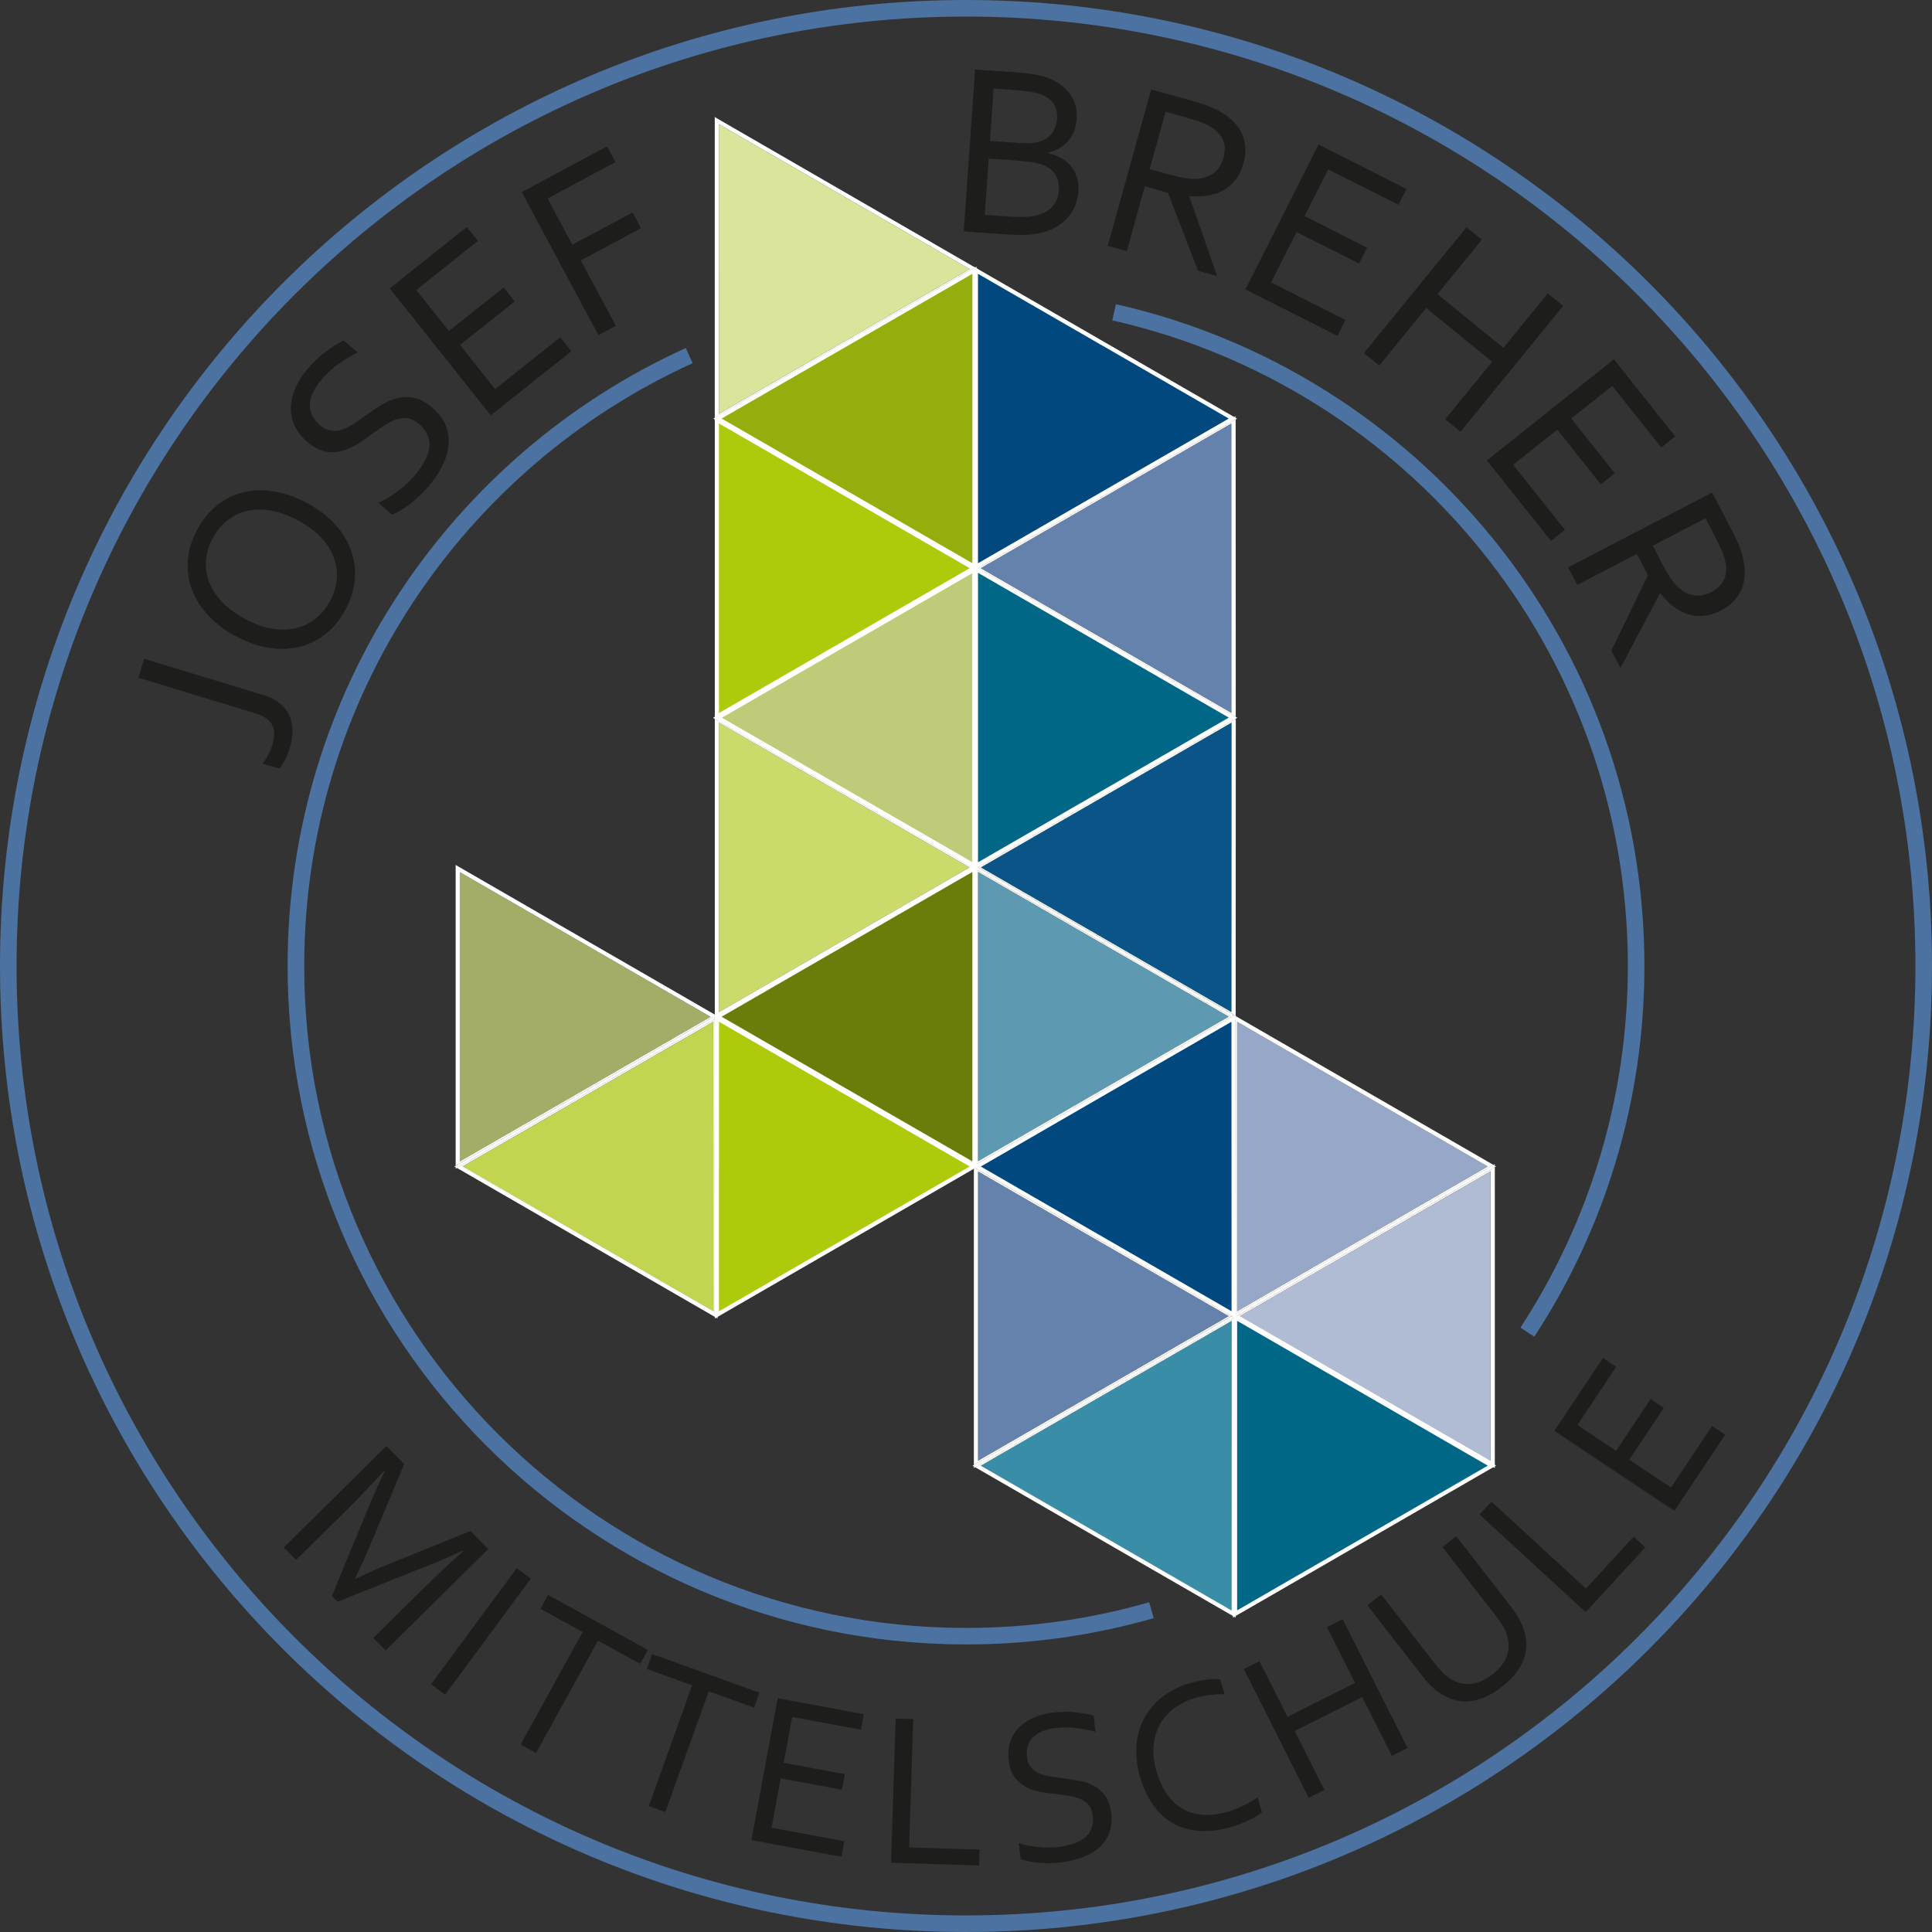 <svg width="96" height="96" viewBox="0 0 96 96" fill="none" xmlns="http://www.w3.org/2000/svg">
<rect x="0" y="0" width="96" height="96" fill="#333333" stroke="none"/>
<g clip-path="url(#clip0_6_446)">
<g clip-path="url(#clip1_6_446)">
<path d="M48.596 72.587V67.858C48.596 64.141 48.596 61.502 48.596 59.881C48.596 59.069 48.596 58.512 48.596 58.205L54.826 61.801L61.056 65.397C60.126 65.932 55.847 68.401 48.594 72.587" fill="#6582AC"/>
<path d="M48.391 72.944V72.867L48.456 72.905L48.391 72.944ZM48.391 72.79V72.765C48.391 70.958 48.391 69.323 48.391 67.858C48.391 64.141 48.391 61.502 48.391 59.881C48.391 58.943 48.391 58.344 48.391 58.078C48.407 58.07 48.423 58.059 48.437 58.051L48.456 58.04L54.862 61.738L54.826 61.801L48.596 58.205C48.596 58.512 48.596 59.069 48.596 59.881C48.596 61.502 48.596 64.141 48.596 67.858V72.587C55.849 68.401 60.129 65.932 61.059 65.397L54.829 61.801L54.864 61.738L61.201 65.397H61.196L54.864 69.057L48.391 72.793" fill="white"/>
<path d="M74.068 72.587C66.815 68.401 62.536 65.932 61.606 65.397L67.836 61.801L74.066 58.205C74.066 58.512 74.066 59.071 74.066 59.886C74.066 61.507 74.066 64.146 74.066 67.861C74.066 69.279 74.066 70.853 74.066 72.59" fill="#B0BBD4"/>
<path d="M74.274 72.944L74.12 72.853C66.462 68.434 62.078 65.905 61.403 65.515V65.51V65.433L61.469 65.394C61.913 65.137 64.069 63.889 67.803 61.735L67.839 61.798L61.609 65.394C62.539 65.929 66.818 68.398 74.071 72.584C74.071 70.848 74.071 69.273 74.071 67.855C74.071 64.141 74.071 61.502 74.071 59.881C74.071 59.066 74.071 58.506 74.071 58.199L67.841 61.795L67.806 61.732C69.581 60.706 71.715 59.475 74.189 58.045L74.277 57.993V58.018C74.277 58.251 74.277 58.868 74.277 59.878C74.277 61.499 74.277 64.138 74.277 67.852C74.277 69.32 74.277 70.952 74.277 72.76V72.938M74.274 57.922L74.208 57.884L74.274 57.845V57.922Z" fill="white"/>
<path d="M61.402 65.436L61.419 65.425C61.432 65.416 61.449 65.408 61.468 65.397L61.402 65.436Z" fill="white"/>
<path d="M61.191 80.021C59.68 79.149 58.308 78.356 57.074 77.643C53.867 75.791 51.59 74.474 50.188 73.668C49.483 73.262 49.001 72.982 48.734 72.828L54.964 69.232L61.194 65.636C61.194 66.708 61.191 71.649 61.188 80.024" fill="#3A8DA7"/>
<path d="M61.399 80.378L61.245 80.287C59.671 79.379 58.25 78.556 56.971 77.821C53.765 75.969 51.488 74.653 50.086 73.846C49.214 73.341 48.682 73.034 48.479 72.919L48.457 72.905L48.544 72.853C56.222 68.423 60.609 65.891 61.267 65.512L61.333 65.474L61.349 65.485C61.363 65.493 61.382 65.504 61.402 65.515C61.402 66.294 61.399 71.355 61.396 80.197V80.375M48.736 72.829C49.002 72.982 49.485 73.262 50.19 73.668C51.592 74.477 53.869 75.791 57.076 77.643C58.31 78.356 59.682 79.146 61.193 80.021C61.193 71.646 61.196 66.709 61.199 65.633L54.969 69.229L48.739 72.826M48.391 72.867L48.325 72.829L48.391 72.79V72.867Z" fill="white"/>
<path d="M48.456 72.905L48.391 72.867V72.79L54.864 69.054L61.196 65.4L61.267 65.441V65.518C60.609 65.896 56.222 68.426 48.544 72.859L48.456 72.911" fill="white"/>
<path d="M61.402 65.517C61.381 65.504 61.364 65.496 61.351 65.488L61.335 65.477H61.34L61.405 65.512V65.517" fill="white"/>
<path d="M61.264 65.438L61.194 65.397L61.199 65.394L61.264 65.432V65.438Z" fill="white"/>
<path d="M61.471 65.159V57.963V50.768C61.737 50.922 62.22 51.201 62.922 51.607C64.324 52.416 66.609 53.736 69.827 55.593C71.056 56.304 72.422 57.091 73.928 57.961C66.678 62.149 62.401 64.621 61.471 65.159Z" fill="#97A7C7"/>
<path d="M61.403 65.276C61.403 64.761 61.403 62.273 61.4 57.963H61.471V65.159C62.401 64.621 66.678 62.149 73.928 57.961C72.422 57.091 71.056 56.304 69.827 55.593C66.609 53.736 64.324 52.416 62.922 51.607C62.218 51.201 61.737 50.924 61.471 50.768V57.963H61.4C61.4 55.911 61.4 53.448 61.4 50.59V50.559L61.463 50.524C61.691 50.655 62.209 50.954 63.029 51.429C64.431 52.238 66.716 53.558 69.934 55.415C71.207 56.15 72.622 56.968 74.189 57.873L74.211 57.886L67.737 61.623L61.406 65.279M74.274 57.999V57.922L74.34 57.961L74.274 57.999Z" fill="white"/>
<path d="M61.469 65.397L61.403 65.359V65.276L67.734 61.62L67.786 61.71L67.803 61.738C64.072 63.894 61.916 65.139 61.469 65.397ZM67.8 61.738L67.784 61.71L67.732 61.62L74.206 57.884L74.271 57.922V57.999L74.183 58.051C71.709 59.48 69.575 60.712 67.8 61.738Z" fill="white"/>
<path d="M61.403 65.435V65.359L61.468 65.397C61.449 65.408 61.433 65.416 61.419 65.424L61.403 65.435Z" fill="white"/>
<path d="M61.266 65.515C61.285 65.504 61.301 65.493 61.315 65.488L61.331 65.477L61.266 65.515Z" fill="white"/>
<path d="M61.266 65.514V65.438L61.331 65.476L61.315 65.487C61.315 65.487 61.285 65.503 61.266 65.514Z" fill="white"/>
<path d="M61.331 65.477H61.337V65.474H61.331" fill="white"/>
<path d="M61.332 65.477L61.266 65.438V65.433L61.337 65.474H61.332" fill="white"/>
<path d="M61.369 72.826V65.452C61.819 65.713 66.232 68.264 74.135 72.828C66.145 77.442 62.027 79.818 61.369 80.199V72.826Z" fill="#006886"/>
<path d="M61.367 72.826H61.472V65.452H61.367L61.315 65.54C61.765 65.8 66.176 68.352 74.082 72.916L74.134 72.826L74.082 72.738C72.527 73.635 71.12 74.45 69.855 75.179C66.618 77.047 64.322 78.375 62.915 79.184C62.048 79.686 61.518 79.991 61.315 80.109L61.367 80.197H61.472V72.823H61.266V80.375L61.42 80.284C61.623 80.166 62.149 79.862 63.019 79.363C64.426 78.551 66.722 77.226 69.959 75.355C71.224 74.625 72.631 73.811 74.186 72.913L74.34 72.823L74.186 72.735C66.283 68.171 61.87 65.619 61.42 65.359L61.266 65.268V72.82H61.37L61.367 72.826Z" fill="white"/>
<path d="M54.914 61.647L61.3 65.334C61.3 64.816 61.297 59.716 61.295 50.59C53.304 55.204 49.186 57.582 48.528 57.96L54.914 61.647Z" fill="#00487D"/>
<path d="M54.914 61.647L54.966 61.559L61.352 65.246L61.3 65.334H61.196C61.196 64.816 61.193 59.719 61.19 50.59H61.295L61.347 50.68C59.78 51.583 58.365 52.4 57.095 53.135C53.874 54.995 51.587 56.315 50.185 57.127C49.315 57.629 48.786 57.936 48.583 58.051L48.531 57.963L48.583 57.875L54.969 61.562L54.917 61.65L54.865 61.74L48.325 57.963L48.479 57.875C48.682 57.757 49.211 57.453 50.081 56.951C51.482 56.142 53.77 54.819 56.991 52.96C58.261 52.227 59.679 51.407 61.242 50.505L61.396 50.417V50.595C61.396 59.721 61.399 64.818 61.402 65.34V65.518L54.862 61.74L54.914 61.65" fill="white"/>
<path d="M35.619 57.963V65.337C36.069 65.076 40.48 62.525 48.386 57.96C40.395 53.346 36.277 50.971 35.619 50.59V57.963Z" fill="#AFCA0B"/>
<path d="M35.62 57.963H35.724V65.337H35.62L35.568 65.249C36.018 64.989 40.432 62.437 48.335 57.873L48.387 57.961L48.335 58.048C46.768 57.143 45.35 56.325 44.08 55.59C40.862 53.733 38.577 52.414 37.175 51.605C36.303 51.102 35.774 50.795 35.571 50.677L35.623 50.59H35.727V57.963H35.521V50.411L35.675 50.502C35.878 50.62 36.41 50.927 37.28 51.429C38.684 52.238 40.967 53.558 44.184 55.415C45.457 56.15 46.873 56.967 48.439 57.873L48.593 57.961L48.439 58.048C40.536 62.613 36.122 65.164 35.672 65.425L35.519 65.515V57.963H35.623" fill="white"/>
<path d="M35.447 65.156L29.214 61.559L22.984 57.963C23.25 57.81 23.733 57.53 24.438 57.124C25.84 56.315 28.117 55.001 31.324 53.149C32.558 52.436 33.93 51.643 35.441 50.771C35.441 59.145 35.444 64.083 35.447 65.159" fill="#C2D450"/>
<path d="M35.654 65.512L35.589 65.474L35.654 65.436V65.512ZM35.517 65.433L29.115 61.735L22.707 58.035L22.794 57.982C30.473 53.552 34.859 51.02 35.517 50.642V57.961V65.43M29.219 61.557L35.451 65.153C35.451 64.078 35.449 59.14 35.446 50.765C33.934 51.638 32.563 52.43 31.328 53.144C28.122 54.995 25.842 56.309 24.443 57.118C23.738 57.524 23.255 57.804 22.989 57.958L29.219 61.554M22.641 57.999L22.575 57.961L22.641 57.922V57.999Z" fill="white"/>
<path d="M35.587 65.474L35.516 65.433V57.963H35.65C35.65 62.462 35.65 64.978 35.653 65.334V65.436L35.587 65.474ZM35.65 57.963H35.516V50.65L35.648 50.573V50.59C35.648 53.448 35.648 55.911 35.648 57.963" fill="white"/>
<path d="M54.877 31.983L61.263 35.669C60.813 35.927 56.397 38.473 48.494 43.038C48.494 33.81 48.494 29.056 48.494 28.296L54.88 31.983" fill="white"/>
<path d="M54.878 31.983L54.826 32.07L61.212 35.757L61.264 35.669L61.212 35.579C60.762 35.837 56.346 38.385 48.443 42.947L48.495 43.038H48.596V38.13C48.596 34.413 48.596 31.774 48.596 30.153C48.596 29.146 48.596 28.532 48.596 28.299H48.492L48.44 28.386L54.826 32.073L54.878 31.985L54.93 31.895L48.391 28.117V28.296C48.391 28.529 48.391 29.143 48.391 30.15C48.391 31.771 48.391 34.41 48.391 38.127C48.391 39.595 48.391 41.23 48.391 43.035V43.213L48.544 43.125C56.45 38.563 60.864 36.015 61.314 35.757L61.47 35.669L54.93 31.892L54.878 31.983Z" fill="white"/>
<path d="M61.191 50.293C59.68 49.421 58.308 48.628 57.074 47.915C53.867 46.063 51.59 44.749 50.188 43.94C49.483 43.534 49.001 43.254 48.734 43.101L54.964 39.504L61.194 35.908C61.194 36.983 61.191 41.921 61.188 50.296" fill="#0B5487"/>
<path d="M54.928 39.438L54.925 39.433L54.928 39.438Z" fill="#0B5487"/>
<path d="M61.398 50.477V50.411L61.34 50.444L54.929 46.744L48.603 43.093C51.053 41.677 53.168 40.459 54.929 39.441L54.965 39.504L48.735 43.101C49.001 43.254 49.484 43.531 50.189 43.94C51.591 44.749 53.868 46.063 57.074 47.915C58.309 48.628 59.68 49.418 61.192 50.293C61.192 41.918 61.195 36.981 61.197 35.905L54.968 39.502L54.932 39.439C58.827 37.189 61.008 35.933 61.318 35.757L61.34 35.743L61.406 35.782C61.406 36.542 61.403 41.606 61.4 50.469V50.477" fill="white"/>
<path d="M61.399 50.647L61.322 50.603L61.399 50.559V50.647ZM61.399 50.477L61.341 50.444L61.399 50.411V50.477Z" fill="white"/>
<path d="M48.602 43.09L48.594 43.084C51.046 41.669 53.161 40.448 54.925 39.43V39.436C53.167 40.453 51.054 41.672 48.602 43.087M54.928 39.438V39.433C58.823 37.184 61.004 35.925 61.314 35.749L61.328 35.741L61.336 35.746L61.314 35.76C61.004 35.938 58.826 37.195 54.928 39.441" fill="white"/>
<path d="M61.197 35.425L54.967 31.826L48.737 28.23C49.006 28.076 49.489 27.797 50.197 27.388C51.599 26.579 53.873 25.265 57.074 23.416C58.309 22.703 59.68 21.91 61.194 21.037C61.194 29.412 61.197 34.35 61.2 35.425" fill="#6582AC"/>
<path d="M61.339 35.584L54.928 31.884L48.594 28.227C56.467 23.684 60.864 21.147 61.314 20.889L61.399 20.84V20.862C61.399 29.725 61.402 34.789 61.404 35.549L61.341 35.584M54.963 31.829L61.193 35.428C61.193 34.355 61.19 29.415 61.188 21.04C59.673 21.912 58.302 22.705 57.067 23.418C53.866 25.267 51.592 26.581 50.19 27.391C49.483 27.799 48.997 28.079 48.731 28.233L54.961 31.829M61.396 20.758L61.33 20.719L61.396 20.681V20.758Z" fill="white"/>
<path d="M61.403 35.782L61.337 35.743L61.403 35.705V35.782ZM61.403 35.62L61.34 35.584L61.403 35.549V35.62Z" fill="white"/>
<path d="M61.336 35.743L61.328 35.74L61.401 35.697V35.708L61.336 35.743Z" fill="white"/>
<path d="M42.036 31.983L35.65 35.669C36.1 35.927 40.517 38.473 48.42 43.038C48.42 33.81 48.42 29.056 48.42 28.296L42.034 31.983" fill="white"/>
<path d="M42.036 31.983L42.088 32.07L35.702 35.757L35.65 35.669L35.702 35.579C36.151 35.837 40.568 38.385 48.474 42.947L48.422 43.038H48.317C48.317 41.23 48.317 39.595 48.317 38.13C48.317 34.413 48.317 31.774 48.317 30.153C48.317 29.146 48.317 28.532 48.317 28.299H48.422L48.474 28.386L42.088 32.073L42.036 31.985L41.983 31.895L48.523 28.117V28.296C48.523 28.529 48.523 29.143 48.523 30.15C48.523 31.771 48.523 34.41 48.523 38.127C48.523 39.595 48.523 41.23 48.523 43.035V43.213L48.37 43.125C40.464 38.563 36.05 36.015 35.6 35.757L35.444 35.669L41.983 31.892L42.036 31.983Z" fill="white"/>
<path d="M22.844 57.719C22.844 55.983 22.844 54.408 22.844 52.99C22.844 49.273 22.844 46.634 22.844 45.013C22.844 44.201 22.844 43.644 22.844 43.337L29.073 46.933L35.306 50.529C34.376 51.064 30.097 53.533 22.844 57.719Z" fill="#A3AD68"/>
<path d="M22.641 58.073V57.999L22.706 58.037L22.641 58.076M22.641 57.922V57.897C22.641 56.09 22.641 54.455 22.641 52.99C22.641 49.273 22.641 46.634 22.641 45.013C22.641 44.006 22.641 43.392 22.641 43.158V42.98L29.18 46.755L29.128 46.842L29.076 46.93L22.846 43.334C22.846 43.641 22.846 44.198 22.846 45.01C22.846 46.631 22.846 49.27 22.846 52.987C22.846 54.405 22.846 55.983 22.846 57.716C30.099 53.53 34.379 51.061 35.309 50.526L29.076 46.93L29.128 46.842L29.18 46.755L35.517 50.414V50.491L35.495 50.505C33.92 51.413 32.5 52.235 31.224 52.971C28.017 54.822 25.738 56.139 24.339 56.946C23.466 57.45 22.934 57.757 22.731 57.873L22.643 57.922" fill="white"/>
<path d="M22.706 58.037L22.641 57.999V57.922L22.728 57.873C22.931 57.755 23.464 57.45 24.336 56.946C25.738 56.136 28.015 54.822 31.221 52.971C32.497 52.233 33.92 51.413 35.492 50.505L35.514 50.491V50.647C34.856 51.026 30.47 53.555 22.791 57.988L22.704 58.04" fill="white"/>
<path d="M42.036 31.983L35.65 35.669C36.1 35.927 40.517 38.473 48.42 43.038C48.42 33.81 48.42 29.056 48.42 28.296L42.034 31.983" fill="white"/>
<path d="M42.036 31.983L42.088 32.07L35.702 35.757L35.65 35.669L35.702 35.579C36.151 35.837 40.568 38.385 48.474 42.947L48.422 43.038H48.317C48.317 41.23 48.317 39.595 48.317 38.13C48.317 34.413 48.317 31.774 48.317 30.153C48.317 29.146 48.317 28.532 48.317 28.299H48.422L48.474 28.386L42.088 32.073L42.036 31.985L41.983 31.895L48.523 28.117V28.296C48.523 28.529 48.523 29.143 48.523 30.15C48.523 31.771 48.523 34.41 48.523 38.127C48.523 39.595 48.523 41.23 48.523 43.035V43.213L48.37 43.125C40.464 38.563 36.05 36.015 35.6 35.757L35.444 35.669L41.983 31.892L42.036 31.983Z" fill="white"/>
<path d="M35.619 28.235V35.609C36.069 35.349 40.48 32.797 48.386 28.233C40.395 23.619 36.277 21.243 35.619 20.862V28.235Z" fill="#AFCA0B"/>
<path d="M35.62 28.235H35.724V35.609H35.62L35.568 35.521C36.018 35.261 40.432 32.71 48.335 28.145L48.387 28.233L48.335 28.32C46.766 27.415 45.347 26.595 44.075 25.86C40.859 24.003 38.574 22.686 37.173 21.877C36.303 21.375 35.771 21.067 35.568 20.95L35.62 20.862H35.724V28.235H35.519V20.683L35.672 20.774C35.875 20.892 36.405 21.197 37.277 21.701C38.679 22.511 40.961 23.83 44.179 25.684C45.452 26.419 46.873 27.24 48.439 28.145L48.593 28.233L48.439 28.32C40.536 32.885 36.122 35.436 35.672 35.697L35.519 35.787V28.235H35.623" fill="white"/>
<path d="M35.722 50.293V35.903C36.651 36.44 40.928 38.912 48.178 43.101C46.661 43.976 45.29 44.769 44.053 45.484C40.843 47.336 38.566 48.653 37.167 49.459C36.468 49.863 35.988 50.14 35.722 50.293Z" fill="#CBDA6B"/>
<path d="M35.722 50.529L35.65 50.488V50.414L35.584 50.452L35.519 50.414V35.79L35.584 35.752L35.601 35.763C36.051 36.021 40.451 38.558 48.326 43.103L48.392 43.142V43.15C48.392 43.172 48.392 43.194 48.392 43.221C46.834 44.121 45.424 44.936 44.16 45.666C40.95 47.517 38.673 48.834 37.274 49.64C36.47 50.104 35.958 50.4 35.724 50.535M35.722 43.098V50.293C35.988 50.14 36.468 49.863 37.167 49.459C38.566 48.653 40.843 47.336 44.053 45.484C45.29 44.771 46.664 43.976 48.178 43.101C40.925 38.912 36.649 36.44 35.722 35.903V43.098Z" fill="white"/>
<path d="M35.647 50.573L35.717 50.529C35.698 50.54 35.682 50.551 35.669 50.559L35.647 50.573Z" fill="white"/>
<path d="M35.646 50.487L35.581 50.449L35.646 50.411V50.484" fill="white"/>
<path d="M35.516 50.65C35.535 50.636 35.551 50.625 35.565 50.617L35.65 50.568L35.519 50.647" fill="white"/>
<path d="M48.39 43.139L48.325 43.101C48.341 43.109 48.355 43.117 48.371 43.125L48.39 43.136" fill="white"/>
<path d="M35.719 50.529C35.7 50.518 35.686 50.51 35.669 50.502L35.648 50.488L35.719 50.529Z" fill="white"/>
<path d="M35.648 50.57V50.488L35.669 50.502C35.683 50.51 35.7 50.521 35.719 50.529L35.648 50.57ZM35.516 50.488V50.411L35.582 50.45L35.516 50.488Z" fill="white"/>
<path d="M35.515 50.644V50.488L35.581 50.45L35.647 50.488V50.57L35.562 50.62C35.562 50.62 35.532 50.636 35.513 50.647" fill="white"/>
<path d="M48.389 43.136L48.37 43.125C48.353 43.117 48.34 43.109 48.323 43.098C40.448 38.553 36.048 36.015 35.598 35.757L35.581 35.746L35.59 35.741L35.598 35.746C36.048 36.004 40.464 38.55 48.367 43.114L48.386 43.125V43.134" fill="white"/>
<path d="M35.516 35.787V35.702L35.59 35.746L35.582 35.752L35.516 35.79M35.516 35.617V35.543L35.579 35.579L35.516 35.615" fill="white"/>
<path d="M54.877 17.112L61.263 20.799C60.813 21.057 56.397 23.605 48.494 28.167C48.494 18.939 48.494 14.185 48.494 13.425L54.88 17.112" fill="#00487D"/>
<path d="M54.878 17.112L54.826 17.2L61.212 20.887L61.264 20.799L61.212 20.708C60.762 20.966 56.346 23.515 48.443 28.076L48.495 28.164H48.596V23.257C48.596 19.54 48.596 16.901 48.596 15.28C48.596 14.273 48.596 13.658 48.596 13.425H48.492L48.44 13.516L54.826 17.202L54.878 17.115L54.93 17.027L48.391 13.252V13.431C48.391 13.664 48.391 14.278 48.391 15.285C48.391 16.906 48.391 19.545 48.391 23.262C48.391 24.73 48.391 26.365 48.391 28.17V28.348L48.544 28.26C56.45 23.698 60.864 21.15 61.314 20.892L61.47 20.804L54.93 17.027L54.878 17.115" fill="white"/>
<path d="M54.877 31.972L61.263 35.658C60.813 35.916 56.397 38.462 48.494 43.027C48.494 33.799 48.494 29.045 48.494 28.285L54.88 31.972" fill="#006886"/>
<path d="M54.878 31.972L54.826 32.059L61.212 35.746L61.264 35.658L61.212 35.568C60.762 35.826 56.346 38.374 48.443 42.936L48.495 43.024H48.596V38.116C48.596 34.399 48.596 31.76 48.596 30.139C48.596 29.133 48.596 28.518 48.596 28.285H48.492L48.44 28.373L54.826 32.059L54.878 31.972L54.93 31.881L48.391 28.107V28.285C48.391 28.518 48.391 29.133 48.391 30.139C48.391 31.76 48.391 34.399 48.391 38.116C48.391 39.584 48.391 41.219 48.391 43.024V43.202L48.544 43.114C56.45 38.553 60.864 36.004 61.314 35.746L61.47 35.658L54.93 31.881L54.878 31.972Z" fill="white"/>
<path d="M48.596 57.708V52.979C48.596 49.262 48.596 46.623 48.596 45.002C48.596 44.19 48.596 43.633 48.596 43.326L54.826 46.922L61.056 50.518C60.126 51.053 55.847 53.522 48.594 57.708" fill="#5D9AB2"/>
<path d="M48.456 57.884L48.437 57.873C48.421 57.864 48.404 57.853 48.391 57.845C48.391 56.057 48.391 54.435 48.391 52.979C48.391 49.262 48.391 46.623 48.391 45.002C48.391 44.083 48.391 43.49 48.391 43.216C48.407 43.208 48.423 43.197 48.437 43.188L48.456 43.178L48.478 43.188C48.681 43.306 49.214 43.614 50.086 44.116C51.156 44.733 52.739 45.646 54.856 46.87L54.826 46.919L48.596 43.323C48.596 43.63 48.596 44.187 48.596 44.999C48.596 46.62 48.596 49.259 48.596 52.976V57.705C55.849 53.519 60.129 51.05 61.059 50.516L54.829 46.919L54.859 46.87C55.512 47.248 56.217 47.654 56.974 48.091C58.236 48.82 59.643 49.632 61.196 50.526C59.651 51.418 58.25 52.227 56.993 52.952C53.773 54.811 51.485 56.131 50.083 56.943C49.214 57.445 48.684 57.752 48.481 57.867L48.459 57.878M61.462 50.524C61.448 50.516 61.434 50.507 61.421 50.499L61.399 50.485V50.474L61.47 50.516L61.462 50.521" fill="white"/>
<path d="M61.397 50.559V50.488L61.419 50.502C61.419 50.502 61.443 50.515 61.459 50.526L61.397 50.561" fill="white"/>
<path d="M48.583 57.955L48.459 57.884L48.481 57.873C48.684 57.755 49.214 57.45 50.083 56.948C51.485 56.139 53.773 54.817 56.993 52.957C58.25 52.23 59.651 51.423 61.196 50.532C61.212 50.543 61.229 50.551 61.245 50.562L61.322 50.606H61.314C60.864 50.869 56.461 53.407 48.58 57.958" fill="white"/>
<path d="M48.391 58.065V57.845C48.407 57.853 48.421 57.864 48.437 57.873L48.456 57.884L48.58 57.955C48.58 57.955 48.555 57.969 48.544 57.977L48.391 58.067" fill="white"/>
<path d="M61.193 50.529C59.64 49.632 58.233 48.82 56.971 48.093C56.214 47.657 55.509 47.248 54.856 46.873L54.878 46.834L54.93 46.746L61.341 50.447L61.333 50.452L61.267 50.414V50.491L61.245 50.505C61.228 50.516 61.212 50.524 61.196 50.535M54.856 46.87C52.738 45.646 51.156 44.733 50.086 44.116C49.213 43.611 48.681 43.304 48.478 43.188L48.456 43.178L48.522 43.216V43.139L48.588 43.101C48.588 43.101 48.596 43.095 48.602 43.093L54.927 46.744L54.875 46.831L54.853 46.87" fill="white"/>
<path d="M61.266 50.488V50.411L61.332 50.45L61.266 50.488Z" fill="white"/>
<path d="M61.32 50.603L61.243 50.559C61.227 50.548 61.21 50.54 61.194 50.529C61.21 50.521 61.227 50.51 61.243 50.499L61.265 50.485L61.331 50.447L61.339 50.441L61.397 50.474V50.557L61.32 50.6" fill="white"/>
<path d="M48.59 43.098L48.581 43.093C48.581 43.093 48.59 43.087 48.595 43.084L48.603 43.09C48.603 43.09 48.595 43.095 48.59 43.098Z" fill="white"/>
<path d="M48.524 43.212L48.459 43.174L48.468 43.172L48.524 43.204V43.139V43.212Z" fill="white"/>
<path d="M48.391 43.215C48.391 43.188 48.391 43.166 48.391 43.145V43.136V43.212L48.456 43.174L48.437 43.185C48.42 43.193 48.404 43.204 48.391 43.212" fill="white"/>
<path d="M48.391 43.212V43.139V43.204L48.448 43.172L48.456 43.177L48.391 43.212Z" fill="white"/>
<path d="M48.456 43.178L48.447 43.172L48.456 43.175" fill="white"/>
<path d="M48.525 43.139L48.544 43.125C48.56 43.117 48.574 43.109 48.59 43.098L48.525 43.136" fill="white"/>
<path d="M48.525 43.136V43.128L48.544 43.117C48.544 43.117 48.568 43.103 48.582 43.095L48.59 43.101C48.574 43.109 48.56 43.117 48.544 43.128L48.525 43.139" fill="white"/>
<path d="M48.459 43.175L48.451 43.169L48.459 43.164L48.467 43.169L48.459 43.175ZM48.525 43.139V43.128V43.136" fill="white"/>
<path d="M48.391 43.205V43.139V43.128L48.459 43.166L48.451 43.172L48.393 43.205M48.525 43.128V43.046L48.596 43.087C48.596 43.087 48.588 43.092 48.583 43.095C48.572 43.103 48.558 43.109 48.544 43.117L48.525 43.128Z" fill="white"/>
<path d="M42.036 17.112L35.65 20.799C36.1 21.057 40.517 23.605 48.42 28.167C48.42 18.939 48.42 14.185 48.42 13.425L42.034 17.112" fill="#95AD0D"/>
<path d="M42.036 17.112L42.088 17.2L35.702 20.887L35.65 20.799L35.702 20.708C36.151 20.966 40.568 23.515 48.474 28.076L48.422 28.164H48.317C48.317 26.359 48.317 24.721 48.317 23.257C48.317 19.54 48.317 16.901 48.317 15.28C48.317 14.273 48.317 13.658 48.317 13.425H48.422L48.474 13.516L42.088 17.202L42.036 17.115L41.983 17.027L48.523 13.252V13.431C48.523 13.664 48.523 14.278 48.523 15.285C48.523 16.906 48.523 19.545 48.523 23.262C48.523 24.73 48.523 26.365 48.523 28.17V28.348L48.37 28.26C40.464 23.698 36.05 21.15 35.6 20.892L35.444 20.804L41.983 17.027L42.036 17.115" fill="white"/>
<path d="M48.32 42.848C41.089 38.673 36.815 36.207 35.866 35.664L42.087 32.07L48.317 28.474C48.317 28.759 48.317 29.248 48.317 29.95V30.15C48.317 31.771 48.317 34.408 48.317 38.122V39.395C48.317 40.465 48.317 41.617 48.317 42.848" fill="#C0CB79"/>
<path d="M48.318 38.122C48.318 34.408 48.318 31.769 48.318 30.15V30.062V30.142C48.318 31.763 48.318 34.402 48.318 38.119M35.864 35.664C35.864 35.664 35.859 35.661 35.856 35.658L42.083 32.062V32.07L35.864 35.664ZM42.088 32.07V32.062L48.318 28.463V28.471L42.088 32.068" fill="#C0CB79"/>
<path d="M35.452 35.663L35.444 35.658L35.514 35.617V35.628L35.452 35.663Z" fill="white"/>
<path d="M48.318 42.859C41.065 38.673 36.789 36.204 35.856 35.669L35.864 35.664C36.811 36.21 41.087 38.676 48.318 42.848C48.318 41.617 48.318 40.467 48.318 39.395C48.318 40.467 48.318 41.622 48.318 42.857M48.318 29.95C48.318 29.248 48.318 28.759 48.318 28.474C48.318 28.757 48.318 29.245 48.318 29.95Z" fill="white"/>
<path d="M48.389 42.983C40.761 38.577 36.396 36.056 35.724 35.667C36.18 35.403 38.333 34.158 42.053 32.01L42.086 32.065L35.859 35.661C35.859 35.661 35.864 35.664 35.867 35.667L35.859 35.672C36.789 36.207 41.068 38.676 48.321 42.862C48.321 41.628 48.321 40.473 48.321 39.4V38.127C48.321 34.405 48.321 31.766 48.321 30.145V29.953C48.321 29.248 48.321 28.759 48.321 28.477V28.469L42.091 32.068L42.058 32.013C43.822 30.995 45.937 29.772 48.392 28.356C48.392 28.628 48.392 29.22 48.392 30.148C48.392 31.769 48.392 34.408 48.392 38.125V42.974V42.988M35.516 35.7L35.453 35.664L35.516 35.628V35.702M42.083 32.065L42.05 32.01C42.05 32.01 42.053 32.01 42.056 32.01L42.089 32.065H42.086" fill="white"/>
<path d="M35.724 35.667C35.702 35.653 35.686 35.645 35.669 35.636L35.579 35.584L41.984 31.887L42.036 31.977L42.056 32.01C42.056 32.01 42.053 32.01 42.05 32.01C38.33 34.158 36.177 35.403 35.722 35.667M42.056 32.007L42.036 31.974L41.984 31.884L48.318 28.227C48.335 28.238 48.351 28.246 48.37 28.257L48.39 28.268V28.351C45.937 29.766 43.819 30.99 42.056 32.007Z" fill="white"/>
<path d="M48.391 43.128L48.371 43.117C40.466 38.555 36.052 36.007 35.602 35.749L35.594 35.743L35.673 35.697C35.687 35.689 35.706 35.678 35.728 35.667C36.4 36.056 40.765 38.577 48.393 42.983V43.128" fill="white"/>
<path d="M35.59 35.743L35.516 35.7V35.617L35.579 35.582L35.669 35.634C35.683 35.642 35.702 35.653 35.724 35.664C35.702 35.678 35.686 35.686 35.669 35.694L35.59 35.741" fill="white"/>
<path d="M48.525 43.046L48.391 42.969V38.119C48.391 34.402 48.391 31.763 48.391 30.142C48.391 29.215 48.391 28.62 48.391 28.351V28.268L48.525 28.348V28.189V28.288C48.525 28.521 48.525 29.135 48.525 30.142C48.525 31.763 48.525 34.402 48.525 38.119C48.525 39.587 48.525 41.222 48.525 43.027V43.046Z" fill="white"/>
<path d="M48.523 43.204L48.466 43.172L48.523 43.139V43.204Z" fill="white"/>
<path d="M48.468 43.172L48.459 43.166L48.524 43.128V43.139L48.468 43.172Z" fill="white"/>
<path d="M48.459 43.167L48.391 43.128V42.986C48.391 42.986 48.391 42.974 48.391 42.969L48.525 43.046V43.128L48.456 43.167" fill="white"/>
<path d="M48.525 28.345L48.39 28.266L48.371 28.255C48.354 28.244 48.338 28.235 48.319 28.224L48.525 28.107V28.345Z" fill="white"/>
<path d="M42.036 46.831L35.65 50.518C36.1 50.776 40.517 53.322 48.42 57.886C48.42 48.658 48.42 43.904 48.42 43.145L42.034 46.831H42.036Z" fill="#6A7D0A"/>
<path d="M42.036 46.831L42.088 46.922L35.702 50.609L35.65 50.518L35.702 50.431C36.151 50.688 40.568 53.237 48.474 57.799L48.422 57.886H48.317C48.317 56.079 48.317 54.444 48.317 52.979C48.317 49.262 48.317 46.623 48.317 45.002C48.317 43.995 48.317 43.38 48.317 43.147H48.422L48.474 43.235L42.088 46.922L42.036 46.831L41.983 46.744L48.523 42.969V43.147C48.523 43.38 48.523 43.995 48.523 45.002C48.523 46.623 48.523 49.262 48.523 52.979C48.523 54.447 48.523 56.081 48.523 57.886V58.065L48.37 57.974C40.464 53.412 36.05 50.864 35.6 50.606L35.444 50.518L41.983 46.741L42.036 46.829V46.831Z" fill="white"/>
<path d="M35.722 20.563V6.172C36.651 6.71 40.928 9.181 48.178 13.37C46.675 14.237 45.312 15.024 44.083 15.735C40.857 17.597 38.569 18.917 37.164 19.729C36.465 20.132 35.985 20.409 35.719 20.563" fill="#DAE49B"/>
<path d="M35.516 20.919V20.84L35.584 20.881L35.516 20.919Z" fill="white"/>
<path d="M35.582 20.719L35.516 20.681V5.816L35.669 5.906C36.117 6.167 40.514 8.707 48.387 13.255V13.326L41.984 17.024L35.582 20.722M35.722 13.367V20.563C35.988 20.409 36.468 20.132 37.167 19.729C38.572 18.92 40.86 17.597 44.086 15.735C45.315 15.024 46.678 14.237 48.181 13.37C40.928 9.181 36.651 6.71 35.724 6.172V13.367" fill="white"/>
<path d="M35.516 20.757V20.683L35.581 20.719L35.516 20.757Z" fill="white"/>
<path d="M48.525 13.409V13.332L48.59 13.37L48.525 13.409ZM48.39 13.326V13.255C48.407 13.263 48.423 13.274 48.437 13.282L48.45 13.291L48.388 13.326" fill="white"/>
<path d="M35.584 20.881L35.516 20.843V20.76L35.582 20.722L41.984 17.024L42.036 17.112L42.056 17.145C39.93 18.371 38.341 19.29 37.272 19.907C36.405 20.409 35.875 20.714 35.672 20.832L35.587 20.881M42.056 17.145L42.036 17.112L41.984 17.024L48.39 13.326L48.453 13.291L48.527 13.332V13.409L48.439 13.461C46.875 14.363 45.46 15.181 44.19 15.913C43.427 16.355 42.717 16.764 42.058 17.145" fill="white"/>
<path d="M48 95.588V96C74.51 96 96 74.51 96 48C96 21.49 74.51 0 48 0C21.49 0 0 21.49 0 48C0 74.51 21.49 96 48 96V95.177C34.97 95.177 23.18 89.897 14.64 81.36C6.104 72.82 0.823 61.03 0.823 48C0.823 34.97 6.104 23.18 14.64 14.64C23.18 6.104 34.97 0.823 48 0.823C61.027 0.823 72.82 6.104 81.36 14.64C89.897 23.18 95.177 34.97 95.177 48C95.177 61.03 89.897 72.82 81.36 81.36C72.82 89.897 61.03 95.177 48 95.177V95.588Z" fill="#4B72A0"/>
<path d="M34.074 17.293C22.405 22.593 14.291 34.35 14.291 48C14.291 66.618 29.384 81.711 48.002 81.711C51.236 81.711 54.366 81.255 57.328 80.405L57.101 79.615C54.212 80.446 51.159 80.891 48.002 80.891C38.919 80.891 30.7 77.209 24.748 71.259C18.795 65.307 15.116 57.088 15.116 48.005C15.116 34.687 23.033 23.218 34.417 18.047L34.077 17.299L34.074 17.293Z" fill="#4B72A0"/>
<path d="M76.238 66.42C79.7 61.126 81.71 54.795 81.71 48C81.71 31.941 70.485 18.508 55.45 15.115L55.269 15.919C69.934 19.227 80.887 32.334 80.887 48C80.887 54.633 78.923 60.805 75.549 65.971L76.238 66.42Z" fill="#4B72A0"/>
<path d="M21.087 77.87C21.644 77.651 22.274 77.379 22.982 77.053L23.012 77.083C22.255 77.761 21.589 78.383 21.013 78.954L18.547 81.39L19.161 82.01L24.261 76.971L23.375 76.074L19.304 77.725C18.906 77.881 18.36 78.123 17.663 78.449L17.644 78.43C17.946 77.805 18.193 77.261 18.387 76.798L20.085 72.746L19.199 71.852L14.1 76.891L14.714 77.511L17.18 75.075C17.77 74.494 18.401 73.832 19.076 73.097L19.106 73.127C18.788 73.791 18.508 74.419 18.264 75.012L16.489 79.305L16.772 79.59L21.087 77.865V77.87ZM22.118 84.207L26.378 78.441L25.676 77.922L21.419 83.689L22.121 84.207H22.118ZM29.714 81.519L31.812 82.674L32.194 81.982L27.234 79.25L26.853 79.939L28.951 81.094L25.871 86.681L26.636 87.104L29.717 81.516L29.714 81.519ZM35.214 84.037L37.469 84.846L37.735 84.106L32.405 82.191L32.139 82.932L34.394 83.741L32.238 89.746L33.061 90.042L35.217 84.037H35.214ZM38.797 88.366L41.836 88.928L41.979 88.154L38.939 87.592L39.362 85.315L42.78 85.949L42.922 85.175L38.643 84.383L37.337 91.433L41.809 92.261L41.951 91.487L38.339 90.818L38.791 88.368L38.797 88.366ZM44.505 85.392L44.278 92.557L48.647 92.695L48.672 91.907L45.175 91.797L45.377 85.42L44.505 85.392ZM51.064 86.775C51.108 86.613 51.19 86.47 51.308 86.347C51.426 86.223 51.583 86.119 51.772 86.037C51.964 85.954 52.194 85.897 52.463 85.864C52.822 85.826 53.163 85.826 53.486 85.864C53.81 85.905 54.126 85.968 54.435 86.056L54.339 85.252C54.051 85.167 53.741 85.11 53.404 85.077C53.067 85.044 52.71 85.049 52.329 85.096C51.997 85.137 51.687 85.214 51.401 85.332C51.116 85.45 50.872 85.606 50.666 85.804C50.461 86.001 50.307 86.237 50.208 86.514C50.107 86.791 50.079 87.109 50.123 87.472C50.164 87.82 50.263 88.097 50.417 88.305C50.57 88.514 50.757 88.676 50.982 88.794C51.207 88.912 51.456 88.994 51.731 89.041C52.005 89.087 52.285 89.128 52.567 89.159C52.781 89.183 52.99 89.211 53.185 89.246C53.382 89.279 53.558 89.334 53.714 89.405C53.87 89.48 53.999 89.578 54.103 89.707C54.208 89.836 54.271 90.006 54.298 90.217C54.328 90.475 54.306 90.698 54.227 90.881C54.147 91.065 54.029 91.219 53.873 91.337C53.714 91.457 53.525 91.551 53.305 91.622C53.086 91.693 52.85 91.743 52.603 91.773C52.449 91.792 52.285 91.8 52.109 91.8C51.934 91.8 51.758 91.792 51.583 91.775C51.407 91.759 51.237 91.734 51.072 91.699C50.908 91.666 50.757 91.625 50.62 91.575L50.716 92.368C50.803 92.409 50.921 92.445 51.07 92.478C51.218 92.511 51.382 92.535 51.561 92.552C51.742 92.571 51.928 92.579 52.126 92.579C52.32 92.579 52.513 92.568 52.696 92.546C53.097 92.497 53.462 92.412 53.788 92.288C54.114 92.165 54.392 92.003 54.617 91.8C54.841 91.597 55.009 91.356 55.116 91.07C55.223 90.785 55.256 90.459 55.212 90.091C55.168 89.729 55.069 89.441 54.91 89.227C54.754 89.013 54.562 88.846 54.337 88.728C54.112 88.61 53.859 88.525 53.582 88.475C53.305 88.426 53.025 88.385 52.74 88.349C52.529 88.325 52.326 88.294 52.128 88.261C51.934 88.229 51.758 88.174 51.605 88.102C51.451 88.031 51.322 87.932 51.22 87.806C51.119 87.68 51.056 87.513 51.031 87.304C51.009 87.118 51.02 86.942 51.064 86.78V86.775ZM60.119 84.218C60.38 84.191 60.624 84.177 60.852 84.182L60.627 83.445C60.539 83.434 60.435 83.431 60.314 83.434C60.196 83.434 60.067 83.445 59.933 83.464C59.798 83.48 59.658 83.505 59.516 83.535C59.37 83.565 59.228 83.604 59.085 83.647C58.542 83.812 58.078 84.051 57.7 84.364C57.319 84.676 57.025 85.038 56.816 85.453C56.608 85.867 56.49 86.322 56.465 86.819C56.441 87.315 56.507 87.831 56.668 88.363C56.833 88.906 57.058 89.37 57.343 89.751C57.629 90.132 57.963 90.429 58.353 90.634C58.742 90.84 59.181 90.955 59.669 90.98C60.158 91.005 60.687 90.931 61.26 90.758C61.54 90.673 61.806 90.569 62.061 90.445C62.314 90.322 62.531 90.19 62.709 90.05L62.484 89.312C62.399 89.375 62.297 89.441 62.182 89.507C62.067 89.573 61.949 89.639 61.825 89.699C61.702 89.759 61.579 89.817 61.455 89.869C61.332 89.918 61.211 89.962 61.099 89.998C60.679 90.124 60.284 90.187 59.911 90.182C59.538 90.176 59.195 90.097 58.882 89.943C58.572 89.79 58.298 89.559 58.059 89.252C57.823 88.945 57.631 88.555 57.489 88.083C57.343 87.609 57.288 87.17 57.321 86.769C57.354 86.369 57.458 86.012 57.629 85.697C57.801 85.381 58.035 85.112 58.334 84.89C58.63 84.668 58.97 84.498 59.354 84.38C59.604 84.303 59.859 84.251 60.117 84.224L60.119 84.218ZM62.583 82.542L61.804 82.934L65.032 89.334L65.811 88.942L64.335 86.015L67.688 84.322L69.163 87.249L69.943 86.857L66.714 80.457L65.935 80.85L67.331 83.62L63.979 85.313L62.583 82.542ZM73.056 83.678C72.702 83.697 72.37 83.609 72.06 83.412C71.934 83.332 71.811 83.233 71.69 83.113C71.567 82.992 71.457 82.868 71.358 82.742L68.631 79.228L67.943 79.763L70.656 83.258C70.774 83.412 70.905 83.56 71.048 83.708C71.191 83.853 71.339 83.982 71.49 84.089C71.701 84.237 71.923 84.353 72.159 84.435C72.395 84.517 72.642 84.553 72.903 84.542C73.163 84.531 73.437 84.471 73.725 84.355C74.013 84.24 74.31 84.064 74.622 83.823C74.946 83.571 75.201 83.316 75.385 83.055C75.569 82.794 75.698 82.534 75.769 82.27C75.84 82.007 75.86 81.744 75.829 81.483C75.799 81.223 75.728 80.967 75.621 80.715C75.555 80.567 75.473 80.416 75.377 80.26C75.278 80.106 75.179 79.961 75.075 79.829L72.362 76.334L71.671 76.869L74.397 80.383C74.48 80.49 74.562 80.605 74.639 80.729C74.716 80.852 74.776 80.97 74.823 81.085C74.897 81.269 74.941 81.45 74.957 81.634C74.974 81.818 74.957 81.999 74.905 82.18C74.856 82.361 74.768 82.537 74.644 82.707C74.521 82.879 74.359 83.044 74.153 83.203C73.775 83.497 73.41 83.653 73.056 83.675V83.678ZM73.517 75.256L78.792 80.109L81.752 76.891L81.173 76.359L78.806 78.935L74.109 74.614L73.517 75.256ZM80.959 72.529L82.674 69.956L82.018 69.52L80.303 72.093L78.378 70.809L80.306 67.915L79.651 67.479L77.237 71.1L83.2 75.078L85.724 71.292L85.068 70.856L83.03 73.915L80.956 72.532L80.959 72.529Z" fill="#1D1D1B"/>
<path d="M12.701 35.447C12.929 35.516 13.11 35.604 13.247 35.708C13.384 35.812 13.483 35.93 13.544 36.062C13.604 36.193 13.631 36.339 13.626 36.495C13.62 36.654 13.59 36.819 13.538 36.992C13.481 37.184 13.409 37.359 13.324 37.516C13.242 37.672 13.149 37.815 13.047 37.938L13.878 38.19C13.95 38.111 14.032 37.987 14.128 37.817C14.224 37.647 14.315 37.431 14.399 37.164C14.495 36.855 14.539 36.561 14.534 36.287C14.528 36.012 14.474 35.76 14.369 35.535C14.265 35.307 14.106 35.11 13.898 34.94C13.689 34.772 13.426 34.638 13.105 34.542L7.16 32.734L6.875 33.675L12.704 35.45L12.701 35.447ZM15.96 26.718C16.257 27.039 16.468 27.374 16.594 27.725C16.72 28.076 16.767 28.433 16.731 28.795C16.698 29.157 16.589 29.511 16.405 29.854C16.218 30.202 15.985 30.49 15.7 30.724C15.415 30.957 15.094 31.116 14.731 31.206C14.369 31.294 13.972 31.308 13.541 31.239C13.11 31.171 12.655 31.012 12.178 30.754C11.7 30.498 11.311 30.21 11.014 29.89C10.715 29.569 10.504 29.234 10.378 28.883C10.252 28.532 10.205 28.172 10.241 27.808C10.277 27.44 10.383 27.086 10.567 26.743C10.751 26.4 10.987 26.112 11.272 25.879C11.558 25.646 11.881 25.487 12.243 25.396C12.605 25.308 13.003 25.297 13.434 25.366C13.865 25.437 14.32 25.599 14.8 25.854C15.277 26.11 15.664 26.398 15.96 26.718ZM13.648 24.422C13.116 24.332 12.611 24.343 12.131 24.453C11.654 24.562 11.212 24.773 10.811 25.086C10.411 25.399 10.071 25.813 9.794 26.329C9.522 26.836 9.369 27.341 9.333 27.846C9.297 28.351 9.366 28.833 9.539 29.294C9.711 29.755 9.98 30.186 10.351 30.584C10.718 30.981 11.174 31.327 11.717 31.615C12.254 31.903 12.789 32.092 13.322 32.183C13.854 32.273 14.356 32.262 14.836 32.153C15.313 32.043 15.755 31.832 16.158 31.516C16.561 31.203 16.901 30.787 17.178 30.265C17.447 29.763 17.598 29.261 17.634 28.757C17.669 28.252 17.601 27.769 17.428 27.308C17.255 26.845 16.986 26.417 16.619 26.022C16.251 25.627 15.799 25.284 15.261 24.996C14.718 24.705 14.183 24.516 13.648 24.425V24.422ZM15.521 20.67C15.436 20.502 15.395 20.321 15.398 20.127C15.401 19.935 15.45 19.732 15.546 19.518C15.642 19.304 15.79 19.081 15.988 18.848C16.254 18.544 16.536 18.283 16.835 18.072C17.134 17.858 17.444 17.672 17.768 17.51L17.077 16.917C16.775 17.065 16.471 17.255 16.169 17.485C15.864 17.713 15.574 17.992 15.294 18.319C15.047 18.607 14.852 18.906 14.707 19.219C14.561 19.531 14.476 19.849 14.457 20.168C14.438 20.489 14.49 20.801 14.619 21.106C14.748 21.41 14.965 21.698 15.277 21.965C15.576 22.22 15.87 22.376 16.152 22.434C16.438 22.491 16.718 22.48 16.992 22.406C17.266 22.332 17.535 22.211 17.798 22.041C18.062 21.874 18.322 21.693 18.58 21.501C18.778 21.358 18.97 21.224 19.159 21.103C19.348 20.983 19.535 20.892 19.718 20.834C19.902 20.777 20.089 20.76 20.27 20.788C20.454 20.815 20.635 20.906 20.819 21.065C21.041 21.257 21.192 21.457 21.266 21.668C21.34 21.88 21.359 22.096 21.318 22.316C21.277 22.535 21.194 22.757 21.063 22.982C20.934 23.207 20.777 23.427 20.594 23.641C20.481 23.772 20.352 23.904 20.207 24.038C20.061 24.173 19.908 24.299 19.751 24.417C19.595 24.535 19.433 24.645 19.271 24.743C19.107 24.842 18.953 24.922 18.802 24.985L19.485 25.569C19.59 25.536 19.713 25.476 19.861 25.391C20.009 25.306 20.163 25.201 20.328 25.078C20.489 24.955 20.654 24.82 20.816 24.669C20.978 24.521 21.126 24.365 21.263 24.206C21.559 23.86 21.795 23.512 21.971 23.161C22.146 22.809 22.253 22.464 22.286 22.124C22.319 21.784 22.272 21.457 22.146 21.139C22.02 20.821 21.795 20.527 21.48 20.256C21.167 19.989 20.865 19.828 20.572 19.767C20.278 19.71 19.993 19.715 19.716 19.789C19.439 19.863 19.167 19.984 18.898 20.154C18.632 20.324 18.366 20.502 18.105 20.692C17.911 20.832 17.721 20.963 17.532 21.084C17.343 21.205 17.159 21.295 16.978 21.353C16.797 21.41 16.616 21.427 16.435 21.399C16.254 21.372 16.076 21.282 15.895 21.128C15.733 20.991 15.609 20.837 15.524 20.667L15.521 20.67ZM22.857 17.142L25.578 14.978L25.027 14.284L22.305 16.448L20.684 14.41L23.745 11.974L23.194 11.28L19.365 14.328L24.385 20.64L28.39 17.455L27.838 16.761L24.601 19.334L22.857 17.139V17.142ZM28.859 12.94L31.852 11.338L31.432 10.556L28.439 12.158L27.21 9.862L30.584 8.054L30.167 7.272L25.926 9.543L29.734 16.654L30.601 16.19L28.859 12.94ZM52.093 7.585C52.332 7.522 52.535 7.434 52.708 7.324C52.878 7.215 53.021 7.088 53.133 6.943C53.246 6.798 53.331 6.636 53.391 6.46C53.449 6.282 53.487 6.095 53.498 5.901C53.514 5.656 53.492 5.426 53.429 5.212C53.366 4.998 53.27 4.803 53.139 4.63C53.007 4.455 52.845 4.304 52.648 4.17C52.453 4.038 52.231 3.928 51.986 3.843C51.893 3.813 51.794 3.786 51.687 3.758C51.581 3.733 51.468 3.709 51.342 3.69C51.218 3.668 51.081 3.651 50.933 3.635C50.785 3.618 50.62 3.604 50.437 3.591L48.45 3.454L47.888 11.499L49.946 11.642C50.349 11.669 50.697 11.678 50.991 11.667C51.281 11.656 51.55 11.617 51.794 11.554C52.11 11.472 52.379 11.357 52.598 11.206C52.818 11.055 52.999 10.888 53.141 10.704C53.284 10.517 53.391 10.325 53.459 10.122C53.528 9.919 53.572 9.725 53.583 9.535C53.602 9.272 53.58 9.033 53.517 8.822C53.454 8.611 53.358 8.424 53.226 8.265C53.095 8.106 52.933 7.969 52.741 7.859C52.549 7.749 52.329 7.667 52.085 7.615V7.59L52.093 7.585ZM49.191 7.001L49.372 4.403L50.472 4.48C50.744 4.499 50.98 4.523 51.18 4.556C51.38 4.589 51.553 4.63 51.704 4.685C52.006 4.798 52.222 4.954 52.354 5.154C52.486 5.352 52.541 5.602 52.521 5.898C52.502 6.186 52.414 6.433 52.261 6.636C52.107 6.839 51.877 6.979 51.569 7.058C51.454 7.086 51.325 7.105 51.185 7.113C51.043 7.121 50.878 7.118 50.683 7.105L49.191 7.001ZM50.661 7.994C50.889 8.01 51.081 8.029 51.235 8.051C51.388 8.073 51.523 8.103 51.644 8.139C51.841 8.197 52.003 8.271 52.132 8.361C52.261 8.452 52.362 8.55 52.436 8.663C52.51 8.775 52.562 8.899 52.59 9.036C52.617 9.173 52.626 9.319 52.615 9.469C52.606 9.601 52.579 9.73 52.538 9.856C52.494 9.982 52.431 10.1 52.343 10.207C52.258 10.317 52.145 10.413 52.011 10.498C51.877 10.583 51.715 10.649 51.526 10.696C51.353 10.739 51.147 10.767 50.903 10.775C50.661 10.783 50.398 10.781 50.118 10.759L48.933 10.676L49.128 7.881L50.661 7.988V7.994ZM58.032 9.576L59.533 13.458L60.479 13.721L59.099 9.76L59.105 9.738C59.429 9.771 59.736 9.763 60.021 9.716C60.306 9.67 60.567 9.582 60.797 9.45C61.031 9.319 61.231 9.143 61.401 8.924C61.571 8.704 61.697 8.438 61.785 8.122C61.933 7.593 61.911 7.11 61.725 6.677C61.535 6.243 61.193 5.879 60.691 5.58C60.51 5.47 60.301 5.371 60.071 5.281C59.84 5.19 59.555 5.097 59.215 5.003L57.201 4.444L55.045 12.215L55.992 12.479L56.883 9.261L58.027 9.579L58.032 9.576ZM58.99 5.857C59.289 5.939 59.53 6.018 59.719 6.09C59.909 6.164 60.065 6.241 60.194 6.32C60.463 6.49 60.652 6.702 60.765 6.951C60.874 7.201 60.885 7.492 60.797 7.826C60.699 8.183 60.529 8.446 60.29 8.616C60.051 8.786 59.752 8.877 59.396 8.888C59.22 8.893 59.025 8.877 58.814 8.838C58.603 8.8 58.353 8.742 58.063 8.66L57.127 8.4L57.917 5.552L58.992 5.851L58.99 5.857ZM64.424 11.53L67.529 13.096L67.93 12.306L64.825 10.739L65.999 8.416L69.491 10.177L69.888 9.387L65.519 7.182L61.886 14.382L66.454 16.687L66.854 15.897L63.162 14.034L64.424 11.532V11.53ZM73.633 11.911L72.87 11.291L67.773 17.543L68.536 18.163L70.868 15.304L74.143 17.973L71.811 20.832L72.574 21.452L77.671 15.2L76.908 14.58L74.703 17.285L71.427 14.616L73.633 11.911ZM77.38 21.347L79.544 24.069L80.238 23.517L78.074 20.796L80.112 19.175L82.548 22.236L83.242 21.685L80.195 17.855L73.882 22.875L77.067 26.88L77.761 26.329L75.188 23.092L77.383 21.347H77.38ZM81.884 28.578L80.068 32.323L80.521 33.195L82.48 29.486L82.501 29.475C82.699 29.736 82.913 29.953 83.141 30.131C83.368 30.309 83.61 30.438 83.865 30.518C84.12 30.597 84.386 30.625 84.66 30.6C84.937 30.575 85.22 30.488 85.508 30.337C85.996 30.082 86.336 29.739 86.526 29.305C86.715 28.872 86.748 28.373 86.624 27.802C86.581 27.593 86.512 27.374 86.421 27.144C86.331 26.913 86.205 26.639 86.04 26.326L85.077 24.472L77.92 28.192L78.373 29.064L81.336 27.525L81.884 28.578ZM85.258 26.743C85.401 27.017 85.511 27.248 85.585 27.437C85.659 27.624 85.711 27.794 85.738 27.942C85.799 28.255 85.774 28.537 85.667 28.79C85.56 29.039 85.354 29.248 85.05 29.41C84.721 29.58 84.413 29.637 84.125 29.577C83.837 29.519 83.569 29.363 83.316 29.108C83.193 28.982 83.072 28.831 82.957 28.65C82.842 28.471 82.713 28.246 82.576 27.978L82.128 27.116L84.748 25.753L85.261 26.743H85.258Z" fill="#1D1D1B"/>
</g>
</g>
<defs>
<clipPath id="clip0_6_446">
<rect width="96" height="96" fill="white"/>
</clipPath>
<clipPath id="clip1_6_446">
<rect width="96" height="96" fill="white"/>
</clipPath>
</defs>
</svg>
